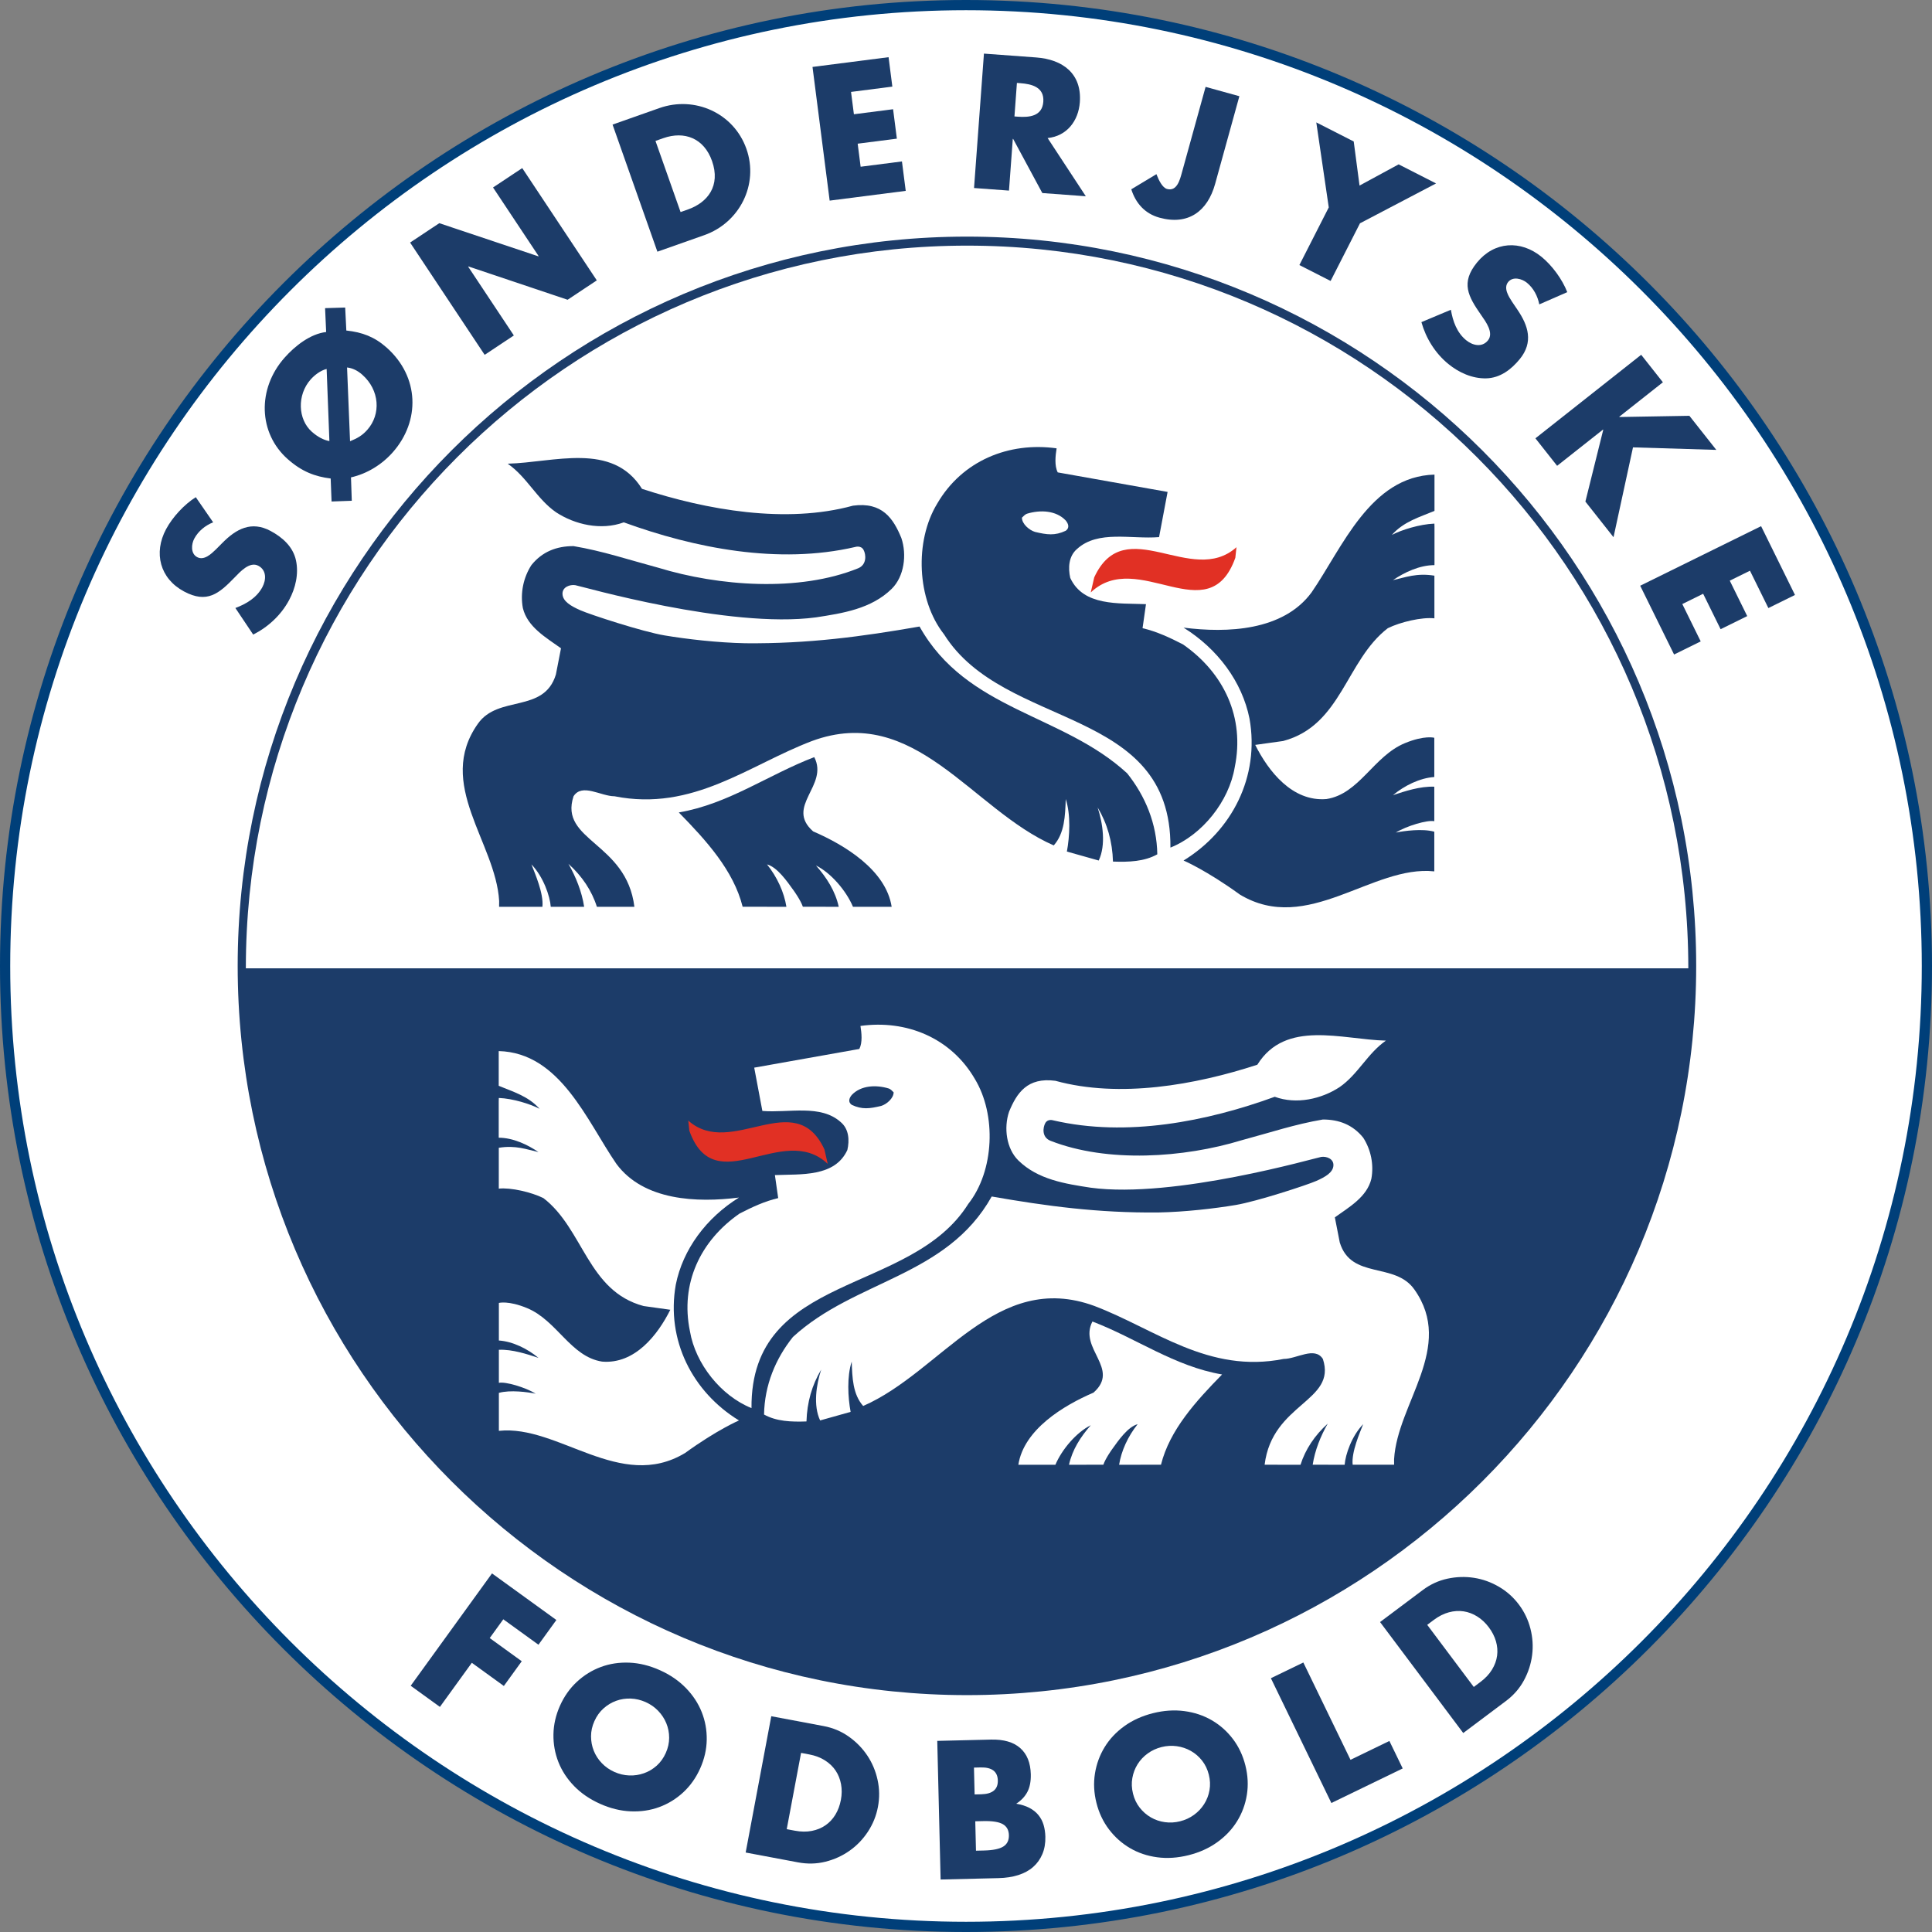<?xml version="1.0" encoding="UTF-8"?>
<svg id="uuid-c04a2b43-d1cb-4d14-91b9-c7530f2d5487" data-name="Layer 1" xmlns="http://www.w3.org/2000/svg" viewBox="0 0 512 512">
  <rect x="0" y="0" width="512" height="512" fill="#808080" stroke="none"/>
  <defs>
    <style>
      .uuid-59df2074-e381-47ad-a60e-3173e4987804 {
        fill: #e13024;
      }

      .uuid-12c9e3c6-9cfa-41d6-8a3b-f3570690967f {
        fill: #003f79;
      }

      .uuid-197801cb-4b23-4903-ad20-1551ea85913b {
        fill: #fff;
      }

      .uuid-4162bb78-32ca-41ff-9735-802fd5e7b990 {
        fill: #1c3c69;
      }
    </style>
  </defs>
  <path class="uuid-197801cb-4b23-4903-ad20-1551ea85913b" d="M510.647,256.004c0,140.635-114.008,254.642-254.646,254.642S1.354,396.639,1.354,256.004,115.362,1.354,256,1.354s254.646,114.011,254.646,254.65Z"/>
  <path class="uuid-4162bb78-32ca-41ff-9735-802fd5e7b990" d="M256.248,62.706c-106.565,0-193.26,86.697-193.26,193.262s86.696,193.257,193.26,193.257,193.26-86.694,193.26-193.257S362.812,62.706,256.248,62.706ZM65.151,256.614c0-105.773,85.582-191.518,191.139-191.518s191.131,85.745,191.131,191.518H65.151Z"/>
  <g>
    <path class="uuid-4162bb78-32ca-41ff-9735-802fd5e7b990" d="M132.28,238.767c-.908-15.533-16.936-31.002-5.627-46.979,5.423-7.703,17.498-2.67,20.662-13.032l1.355-6.952c-3.921-2.822-8.897-5.628-10.106-10.659-.742-3.988.159-8.138,2.268-11.396,2.861-3.544,6.637-5.025,11.158-5.025,7.732,1.306,14.393,3.555,22.473,5.735,15.984,4.878,37.218,6.511,52.937.149,2.359-.958,2.117-3.662,1.446-4.888-.692-1.263-2.2-.768-2.2-.768-20.357,4.735-42.634.286-61.338-6.524-6.028,2.218-12.973.596-17.949-2.667-5.115-3.55-7.689-9.318-12.822-12.878,12.219-.297,27.752-5.91,35.598,6.668,17.197,5.616,38.155,9.329,55.912,4.456,7.768-1.045,10.696,3.398,12.821,8.58,1.502,4.445.748,10.208-2.569,13.469-5.431,5.319-13.011,6.468-20.058,7.552-23.07,3.101-62.369-8.309-63.795-8.533-1.412-.221-3.493.498-3.381,2.398.121,1.891,2.154,3.115,4.742,4.257,2.581,1.143,16.491,5.692,22.319,6.663,5.832.978,14.026,1.93,21.417,2.075,16.738.155,30.913-1.774,46.141-4.432,12.51,22.341,37.843,23.082,55.034,38.911,4.827,6.071,7.841,13.328,7.978,21.456-3.449,1.925-7.53,2.071-11.748,1.925-.155-5.328-1.505-10.054-4.068-14.346,1.356,4.138,2.252,9.917.292,14.065l-8.438-2.375c.746-3.998,1.054-9.774-.302-13.915-.155,4.438-.292,9.04-3.179,12.287-21.71-9.472-36.776-37.736-64.063-27.672-16.746,6.359-31.526,18.786-52.341,14.646-3.616,0-8.594-3.55-10.858,0-3.916,11.838,14.029,12.166,16.127,29.293l-9.938.005c-1.357-4.291-3.925-8.131-7.544-11.39,1.955,3.412,3.561,7.376,4.166,11.385l-8.847.005c-.205-2.823-1.958-7.978-5.123-11.239.913,2.361,3.284,7.73,2.911,11.234h-11.48l.017-1.544Z"/>
    <path class="uuid-4162bb78-32ca-41ff-9735-802fd5e7b990" d="M380.104,230.923c-16.431-1.771-33.576,16.954-51.531,6.141-8.842-6.418-14.92-9.017-14.92-9.017,12.811-7.847,20.214-22.204,17.48-37.602-1.95-9.762-8.439-18.496-17.48-24.117,11.601,1.474,26.394.88,33.921-9.329,8.152-11.833,15.536-30.78,32.58-31.224v9.619c-3.925,1.638-8.143,2.812-11.306,6.367,2.557-1.333,7.362-2.843,11.284-3l.022.929v9.472l-.01.602c-3.919,0-7.981,1.913-10.995,3.978,3.312-.734,6.267-1.95,10.982-1.185v11.307c-3.322-.367-9.032.975-12.345,2.613-11.157,8.575-12.211,25.753-27.741,29.896l-7.4,1.03c3.481,6.955,9.807,15.097,18.858,14.355,8.743-1.336,12.475-11.376,20.808-14.816,5.201-2.151,7.791-1.429,7.791-1.429v10.402c-3.86.258-7.94,2.297-10.954,4.807,3.163-1.041,7.188-2.387,10.954-2.241v9.144c-1.813-.381-7.328,1.238-10.198,3.011,2.208-.439,7.036-1.111,10.198-.227v10.514h0Z"/>
    <path class="uuid-59df2074-e381-47ad-a60e-3173e4987804" d="M289.981,153.007c-.302,1.331-.604,2.659-.918,3.992,12.519-11.833,31.234,10.657,38.313-9.177l.302-2.806c-11.903,10.65-29.548-9.623-37.697,7.99h0Z"/>
    <path class="uuid-4162bb78-32ca-41ff-9735-802fd5e7b990" d="M179.893,215.309c7.244,7.396,14.503,15.359,16.914,24.986l11.598.02c-.607-3.841-2.425-7.841-5.134-11.239,2.709.734,5.278,4.438,7.079,6.948,0,0,1.799,2.48,2.415,4.27l9.51.02c-.905-4.14-3.165-7.693-6.035-10.948,3.925,1.922,8.003,6.657,9.807,10.948h10.252c-1.512-9.766-12.514-16.416-20.803-19.978-7.55-6.659,4.216-12.127.291-19.684-12.06,4.594-22.77,12.43-35.893,14.654h0Z"/>
    <path class="uuid-4162bb78-32ca-41ff-9735-802fd5e7b990" d="M313.491,170.768c-3.468-1.787-6.933-3.41-10.703-4.292l.908-6.367c-7.25-.297-16.594.589-20.068-6.955-.594-2.659-.451-5.771,1.826-7.696,5.564-5.031,14.32-2.519,21.71-3.115l2.261-11.978-29.115-5.176c-.905-1.778-.61-4.44-.295-6.375-12.662-1.765-25.026,3.255-31.65,14.656-6.036,9.919-5.426,25.452,1.813,34.63,15.965,25.453,60.306,18.797,59.998,56.523,8.457-3.39,15.533-12.271,17.041-21.299,2.722-13.174-2.865-25.013-13.726-32.557ZM282.432,140.656c-2.877,1.359-4.979,1.056-8.146.305-1.508-.454-3.465-2.114-3.465-3.773.445-.449.893-.904,1.35-1.051,3.468-1.056,7.698-.908,10.261,1.804.746.907,1.048,1.964,0,2.716Z"/>
  </g>
  <path class="uuid-197801cb-4b23-4903-ad20-1551ea85913b" d="M323.867,364.248c-6.936,7.079-13.884,14.696-16.195,23.915l-11.097.016c.578-3.674,2.323-7.508,4.911-10.756-2.588.703-5.055,4.242-6.78,6.659,0,0-1.717,2.367-2.308,4.081l-9.104.016c.877-3.969,3.033-7.362,5.776-10.479-3.757,1.844-7.651,6.382-9.381,10.479h-9.816c1.449-9.35,11.978-15.713,19.912-19.116,7.231-6.382-4.037-11.614-.28-18.848,11.545,4.395,21.797,11.903,34.363,14.034h0Z"/>
  <g>
    <path class="uuid-197801cb-4b23-4903-ad20-1551ea85913b" d="M369.449,386.698c.868-14.867,16.208-29.681,5.375-44.968-5.188-7.378-16.746-2.557-19.775-12.472l-1.3-6.65c3.757-2.697,8.519-5.39,9.673-10.208.715-3.819-.146-7.788-2.162-10.908-2.746-3.393-6.357-4.812-10.684-4.812-7.402,1.257-13.782,3.415-21.514,5.493-15.3,4.671-35.563,6.071-50.676.146-2.348-.93-2.015-3.512-1.378-4.681.659-1.213,2.099-.734,2.099-.734,19.492,4.535,40.813.27,58.716-6.246,5.773,2.121,12.42.566,17.178-2.557,4.905-3.396,7.372-8.914,12.28-12.323-11.701-.292-26.565-5.661-34.074,6.382-16.463,5.378-36.53,8.933-53.519,4.264-7.443-.998-10.248,3.253-12.28,8.208-1.437,4.261-.715,9.776,2.464,12.898,5.194,5.091,12.453,6.192,19.197,7.225,22.092,2.973,59.702-7.95,61.068-8.161,1.356-.211,3.346.479,3.231,2.289-.109,1.81-2.056,2.986-4.532,4.077-2.47,1.092-15.785,5.446-21.368,6.379-5.586.933-13.427,1.848-20.503,1.981-16.021.153-29.591-1.695-44.154-4.233-11.981,21.371-36.23,22.083-52.687,37.237-4.626,5.81-7.504,12.755-7.644,20.543,3.303,1.832,7.211,1.975,11.245,1.832.152-5.091,1.446-9.62,3.899-13.732-1.297,3.966-2.157,9.496-.282,13.465l8.079-2.271c-.717-3.832-1.011-9.356.292-13.321.142,4.246.28,8.653,3.036,11.76,20.793-9.069,35.218-36.117,61.32-26.49,16.034,6.093,30.182,17.987,50.113,14.024,3.459,0,8.224-3.396,10.391,0,3.742,11.328-13.424,11.645-15.436,28.036l9.511.006c1.3-4.096,3.757-7.782,7.216-10.899-1.869,3.266-3.406,7.06-3.987,10.892l8.469.006c.202-2.7,1.872-7.633,4.911-10.756-.88,2.258-3.154,7.399-2.787,10.749h10.983l-.006-1.474Z"/>
    <path class="uuid-197801cb-4b23-4903-ad20-1551ea85913b" d="M132.209,379.19c15.73-1.698,32.145,16.229,49.337,5.875,8.465-6.136,14.287-8.631,14.287-8.631-12.273-7.508-19.358-21.256-16.741-35.992,1.868-9.34,8.073-17.691,16.741-23.078-11.107,1.412-25.268.849-32.482-8.927-7.801-11.331-14.867-29.467-31.185-29.89v9.203c3.754,1.571,7.794,2.694,10.825,6.093-2.445-1.266-7.05-2.725-10.8-2.871l-.025.886v9.076l.004.572c3.757,0,7.645,1.829,10.533,3.81-3.173-.706-6.006-1.87-10.518-1.141v10.824c3.18-.342,8.647.939,11.819,2.507,10.679,8.211,11.696,24.64,26.56,28.606l7.073.989c-3.322,6.659-9.381,14.447-18.048,13.741-8.373-1.278-11.945-10.889-19.92-14.186-4.975-2.059-7.462-1.368-7.462-1.368v9.959c3.698.249,7.606,2.202,10.494,4.603-3.033-.995-6.883-2.286-10.494-2.146v8.759c1.737-.367,7.026,1.179,9.765,2.88-2.11-.426-6.737-1.064-9.765-.218v10.065h0Z"/>
    <path class="uuid-59df2074-e381-47ad-a60e-3173e4987804" d="M218.481,304.612c.292,1.275.58,2.55.876,3.825-11.982-11.331-29.893,10.199-36.675-8.783l-.283-2.687c11.399,10.196,28.293-9.216,36.083,7.645h0Z"/>
    <path class="uuid-197801cb-4b23-4903-ad20-1551ea85913b" d="M258.333,285.913c-6.351-10.911-18.182-15.722-30.303-14.027.294,1.848.58,4.398-.296,6.099l-27.858,4.955,2.159,11.471c7.074.566,15.452-1.832,20.789,2.979,2.172,1.838,2.319,4.818,1.737,7.368-3.322,7.219-12.267,6.367-19.203,6.653l.871,6.096c-3.608.843-6.935,2.404-10.252,4.109-10.391,7.213-15.747,18.547-13.139,31.156,1.451,8.647,8.219,17.144,16.317,20.391-.294-36.11,42.151-29.741,57.439-54.1,6.933-8.777,7.508-23.657,1.739-33.149ZM233.508,293.085c-3.026.722-5.049,1.008-7.793-.292-1.009-.721-.718-1.735,0-2.603,2.451-2.6,6.496-2.74,9.816-1.726.445.137.863.578,1.292,1.011,0,1.583-1.869,3.179-3.315,3.611Z"/>
  </g>
  <g>
    <path class="uuid-4162bb78-32ca-41ff-9735-802fd5e7b990" d="M56.487,138.415c-2.057.832-3.922,2.305-4.995,4.31-.806,1.504-1.002,3.978.753,4.917,1.837.984,3.732-.849,4.952-2.023l1.745-1.753c3.644-3.69,7.669-5.888,12.763-3.16,3.132,1.678,5.944,4.151,6.732,7.797.768,3.581-.121,7.351-1.821,10.525-2.124,3.967-5.541,7.135-9.518,9.143l-4.72-7.042c2.891-1.084,5.65-2.725,7.149-5.522,1.028-1.921,1.163-4.48-1.05-5.667-2.297-1.23-4.812,1.561-6.252,3.046-4.213,4.354-7.36,7.022-13.458,3.756-6.389-3.421-8.127-10.209-4.751-16.515,1.7-3.174,4.782-6.521,7.867-8.469l4.603,6.658Z"/>
    <path class="uuid-4162bb78-32ca-41ff-9735-802fd5e7b990" d="M91.78,87.593c4.222.446,7.487,1.691,10.643,4.485,8.763,7.754,8.978,19.52,1.664,27.786-2.889,3.264-6.802,5.684-11.072,6.65l.211,6.196-5.357.193-.238-6.093c-4.16-.518-7.628-1.816-11.39-5.144-7.768-6.875-8.149-18.598-.834-26.864,2.731-3.087,6.796-6.322,11.028-6.815l-.286-6.325,5.327-.159.305,6.09ZM86.562,97.778c-1.621.401-3.191,1.605-4.258,2.81-3.611,4.081-3.384,10.544.342,13.839,1.524,1.35,3.12,2.193,4.647,2.468l-.731-19.117ZM92.766,116.931c1.866-.751,3.199-1.471,4.58-3.031,3.674-4.151,3.251-10.534-1.327-14.586-1.241-1.098-2.557-1.756-4.045-1.933l.792,19.549Z"/>
    <path class="uuid-4162bb78-32ca-41ff-9735-802fd5e7b990" d="M108.681,64.282l7.735-5.137,26.248,8.783.079-.053-12.082-18.192,7.735-5.137,19.76,29.755-7.735,5.137-26.274-8.823-.079.052,12.108,18.232-7.735,5.137-19.76-29.755Z"/>
    <path class="uuid-4162bb78-32ca-41ff-9735-802fd5e7b990" d="M162.335,33.019l12.419-4.381c9.382-3.309,19.71,1.336,23.052,10.806,3.341,9.471-1.834,19.584-11.171,22.876l-12.419,4.381-11.881-33.683ZM180.358,56.198l1.966-.694c5.227-1.844,8.686-6.278,6.368-12.845-2.128-6.031-7.3-8.024-12.93-6.039l-2.054.725,6.65,18.853Z"/>
    <path class="uuid-4162bb78-32ca-41ff-9735-802fd5e7b990" d="M225.532,24.358l.761,5.919,10.384-1.331,1.002,7.799-10.385,1.333.784,6.109,10.948-1.406,1.002,7.801-20.158,2.586-4.546-35.428,20.157-2.586,1.001,7.799-10.948,1.406Z"/>
    <path class="uuid-4162bb78-32ca-41ff-9735-802fd5e7b990" d="M287.753,52.01l-11.527-.849-7.729-14.343-.096-.008-1.008,13.701-9.262-.683,2.625-35.621,13.844,1.019c7.035.519,12.13,4.266,11.57,11.872-.364,4.914-3.418,8.964-8.538,9.49l10.121,15.422ZM268.84,30.857l.896.067c3.023.223,6.47-.093,6.752-3.967.286-3.875-3.073-4.692-6.096-4.914l-.899-.067-.653,8.881Z"/>
    <path class="uuid-4162bb78-32ca-41ff-9735-802fd5e7b990" d="M328.446,25.496l-6.426,23.242c-2.006,7.259-7.135,11.051-14.758,8.944-3.838-1.061-6.277-3.799-7.459-7.517l6.662-4.008c.625,1.648,1.611,3.591,2.799,3.92,2.647.731,3.428-2.445,3.956-4.362l6.274-22.693,8.951,2.474Z"/>
    <path class="uuid-4162bb78-32ca-41ff-9735-802fd5e7b990" d="M348.83,32.438l9.919,5.054,1.542,11.684,10.361-5.62,9.919,5.054-20.164,10.567-7.785,15.279-8.273-4.214,7.785-15.279-3.303-22.525Z"/>
    <path class="uuid-4162bb78-32ca-41ff-9735-802fd5e7b990" d="M407.926,80.663c-.423-2.179-1.512-4.29-3.272-5.729-1.322-1.079-3.714-1.746-4.97-.205-1.319,1.614.115,3.826,1.033,5.249l1.387,2.048c2.923,4.284,4.308,8.656.653,13.131-2.245,2.753-5.216,5.039-8.945,5.112-3.664.067-7.191-1.529-9.981-3.805-3.484-2.848-5.938-6.808-7.144-11.096l7.813-3.281c.513,3.047,1.589,6.068,4.05,8.076,1.686,1.378,4.174,2.001,5.763.057,1.648-2.019-.607-5.023-1.789-6.721-3.465-4.969-5.48-8.571-1.107-13.928,4.584-5.614,11.58-6.017,17.122-1.493,2.79,2.277,5.483,5.944,6.802,9.345l-7.415,3.241Z"/>
    <path class="uuid-4162bb78-32ca-41ff-9735-802fd5e7b990" d="M447.704,110.192l7.135,9.034-22.08-.67-5.16,23.813-7.455-9.443,4.728-19.007-.059-.073-12.158,9.601-5.754-7.287,28.03-22.139,5.754,7.287-11.561,9.13.059.075,18.522-.32Z"/>
    <path class="uuid-4162bb78-32ca-41ff-9735-802fd5e7b990" d="M463.759,151.244l-5.353,2.637,4.625,9.391-7.051,3.474-4.628-9.39-5.524,2.722,4.877,9.9-7.054,3.476-8.98-18.229,32.039-15.786,8.98,18.231-7.051,3.474-4.88-9.9Z"/>
  </g>
  <g>
    <path class="uuid-4162bb78-32ca-41ff-9735-802fd5e7b990" d="M142.699,435.871l-9.319-6.741-3.599,4.973,8.488,6.144-4.743,6.554-8.489-6.142-8.458,11.688-7.739-5.603,21.546-29.774,17.058,12.346-4.745,6.554Z"/>
    <path class="uuid-4162bb78-32ca-41ff-9735-802fd5e7b990" d="M148.407,452.022c1.116-2.493,2.614-4.605,4.496-6.343,1.881-1.742,3.996-3.046,6.345-3.917,2.347-.871,4.859-1.25,7.534-1.141,2.673.111,5.373.777,8.101,1.999,2.699,1.208,4.989,2.777,6.867,4.702,1.878,1.927,3.283,4.06,4.212,6.399.929,2.338,1.371,4.788,1.329,7.35-.045,2.562-.623,5.088-1.738,7.579-1.114,2.493-2.614,4.606-4.495,6.346-1.883,1.738-4.005,3.039-6.367,3.903-2.365.867-4.891,1.238-7.58,1.121-2.688-.116-5.381-.783-8.079-1.989-2.73-1.222-5.026-2.792-6.889-4.71-1.863-1.922-3.253-4.048-4.168-6.38-.913-2.332-1.35-4.779-1.305-7.341.043-2.562.622-5.088,1.737-7.579ZM157.528,456.105c-.599,1.333-.898,2.678-.897,4.03,0,1.354.243,2.637.732,3.854.488,1.215,1.2,2.308,2.138,3.279.933.97,2.041,1.742,3.316,2.313,1.275.569,2.587.881,3.934.933,1.348.051,2.646-.143,3.892-.584,1.246-.437,2.375-1.107,3.384-2.006,1.008-.903,1.812-2.02,2.408-3.355.599-1.335.896-2.678.897-4.032,0-1.352-.25-2.641-.753-3.861-.504-1.223-1.225-2.32-2.16-3.291-.937-.971-2.043-1.742-3.317-2.313-1.275-.569-2.589-.883-3.936-.933-1.348-.051-2.638.146-3.869.591-1.232.446-2.352,1.119-3.359,2.019-1.011.904-1.813,2.022-2.41,3.357Z"/>
    <path class="uuid-4162bb78-32ca-41ff-9735-802fd5e7b990" d="M204.397,454.818l13.892,2.611c2.459.464,4.673,1.391,6.642,2.787,1.97,1.394,3.606,3.067,4.911,5.014,1.301,1.948,2.212,4.104,2.727,6.465.515,2.361.547,4.74.097,7.134-.443,2.364-1.327,4.554-2.648,6.57-1.322,2.015-2.945,3.704-4.87,5.06-1.924,1.359-4.058,2.329-6.398,2.914-2.343.585-4.76.642-7.251.175l-13.89-2.611,6.789-36.118ZM208.491,484.749l2.156.405c1.628.307,3.131.324,4.504.053,1.372-.271,2.582-.77,3.628-1.5,1.045-.728,1.918-1.664,2.611-2.807.694-1.141,1.18-2.449,1.456-3.917.271-1.437.283-2.822.037-4.159s-.723-2.532-1.432-3.593c-.71-1.058-1.655-1.964-2.837-2.715s-2.57-1.276-4.168-1.576l-2.154-.405-3.801,20.213Z"/>
    <path class="uuid-4162bb78-32ca-41ff-9735-802fd5e7b990" d="M248.385,461.352l14.228-.342c3.378-.081,5.964.668,7.757,2.249,1.795,1.581,2.729,3.898,2.803,6.953.042,1.851-.254,3.394-.889,4.629-.636,1.232-1.627,2.288-2.971,3.166,1.37.229,2.54.596,3.513,1.111.97.513,1.765,1.149,2.385,1.918.621.765,1.072,1.629,1.356,2.599.282.968.437,2.006.465,3.11.042,1.721-.222,3.254-.793,4.601-.568,1.349-1.384,2.487-2.45,3.424-1.067.938-2.373,1.65-3.921,2.142-1.551.492-3.298.763-5.246.809l-15.349.37-.889-36.739ZM258.284,475.543l1.753-.042c2.988-.071,4.455-1.29,4.397-3.663-.058-2.373-1.58-3.522-4.568-3.45l-1.755.042.173,7.113ZM258.644,490.454l2.097-.049c2.401-.058,4.118-.409,5.142-1.051,1.022-.642,1.52-1.647,1.486-3.011s-.578-2.341-1.632-2.933-2.782-.86-5.186-.8l-2.095.049.189,7.796Z"/>
    <path class="uuid-4162bb78-32ca-41ff-9735-802fd5e7b990" d="M290.566,477.771c-.665-2.648-.795-5.236-.391-7.767.404-2.528,1.26-4.862,2.567-6.999,1.305-2.137,3.045-3.988,5.215-5.555,2.17-1.565,4.703-2.713,7.603-3.439,2.868-.719,5.636-.903,8.305-.552,2.667.354,5.09,1.162,7.265,2.424,2.175,1.264,4.041,2.916,5.59,4.954,1.551,2.041,2.657,4.384,3.321,7.032.665,2.646.795,5.236.391,7.766-.405,2.532-1.269,4.867-2.59,7.008-1.322,2.142-3.076,3.997-5.262,5.565-2.186,1.571-4.714,2.715-7.581,3.434-2.902.726-5.677.913-8.328.557s-5.06-1.169-7.219-2.436c-2.161-1.266-4.016-2.921-5.566-4.961-1.551-2.041-2.657-4.383-3.321-7.03ZM300.258,475.34c.353,1.416.948,2.658,1.788,3.721.836,1.065,1.823,1.922,2.958,2.574,1.135.656,2.368,1.074,3.706,1.257,1.336.185,2.681.108,4.035-.233,1.356-.34,2.579-.906,3.67-1.699,1.091-.792,1.99-1.747,2.699-2.863s1.179-2.339,1.414-3.672c.236-1.333.176-2.706-.18-4.125-.354-1.417-.952-2.658-1.788-3.723-.836-1.061-1.83-1.918-2.981-2.569-1.149-.649-2.396-1.067-3.73-1.25-1.336-.183-2.681-.106-4.035.233-1.357.342-2.581.908-3.67,1.701-1.091.793-1.982,1.745-2.676,2.856-.695,1.112-1.156,2.336-1.389,3.665-.24,1.333-.176,2.708.18,4.127Z"/>
    <path class="uuid-4162bb78-32ca-41ff-9735-802fd5e7b990" d="M345.396,440.578l12.499,25.79,10.308-4.994,3.529,7.281-18.905,9.16-16.028-33.072,8.598-4.164Z"/>
    <path class="uuid-4162bb78-32ca-41ff-9735-802fd5e7b990" d="M365.731,429.859l11.309-8.476c2.003-1.5,4.183-2.507,6.542-3.016,2.359-.508,4.698-.585,7.015-.231,2.316.354,4.52,1.142,6.607,2.357,2.089,1.215,3.866,2.798,5.328,4.748,1.442,1.925,2.459,4.055,3.053,6.391.594,2.338.74,4.673.441,7.009s-1.026,4.566-2.175,6.687c-1.149,2.123-2.741,3.944-4.769,5.461l-11.309,8.48-22.042-29.409ZM390.564,447.063l1.756-1.317c1.326-.991,2.353-2.087,3.08-3.283.728-1.195,1.178-2.426,1.347-3.688.169-1.266.067-2.539-.305-3.822-.374-1.283-1.008-2.524-1.906-3.72-.876-1.171-1.89-2.115-3.039-2.838-1.151-.723-2.357-1.178-3.617-1.37s-2.567-.108-3.919.256c-1.35.367-2.678,1.033-3.977,2.006l-1.756,1.317,12.337,16.458Z"/>
  </g>
  <path class="uuid-12c9e3c6-9cfa-41d6-8a3b-f3570690967f" d="M256,512C114.841,512,0,397.161,0,256.005S114.841,0,256,0s256,114.844,256,256.005-114.841,255.995-256,255.995ZM256,2.708C116.335,2.708,2.708,116.336,2.708,256.005s113.627,253.287,253.293,253.287,253.292-113.625,253.292-253.287S395.665,2.708,256,2.708Z"/>
</svg>